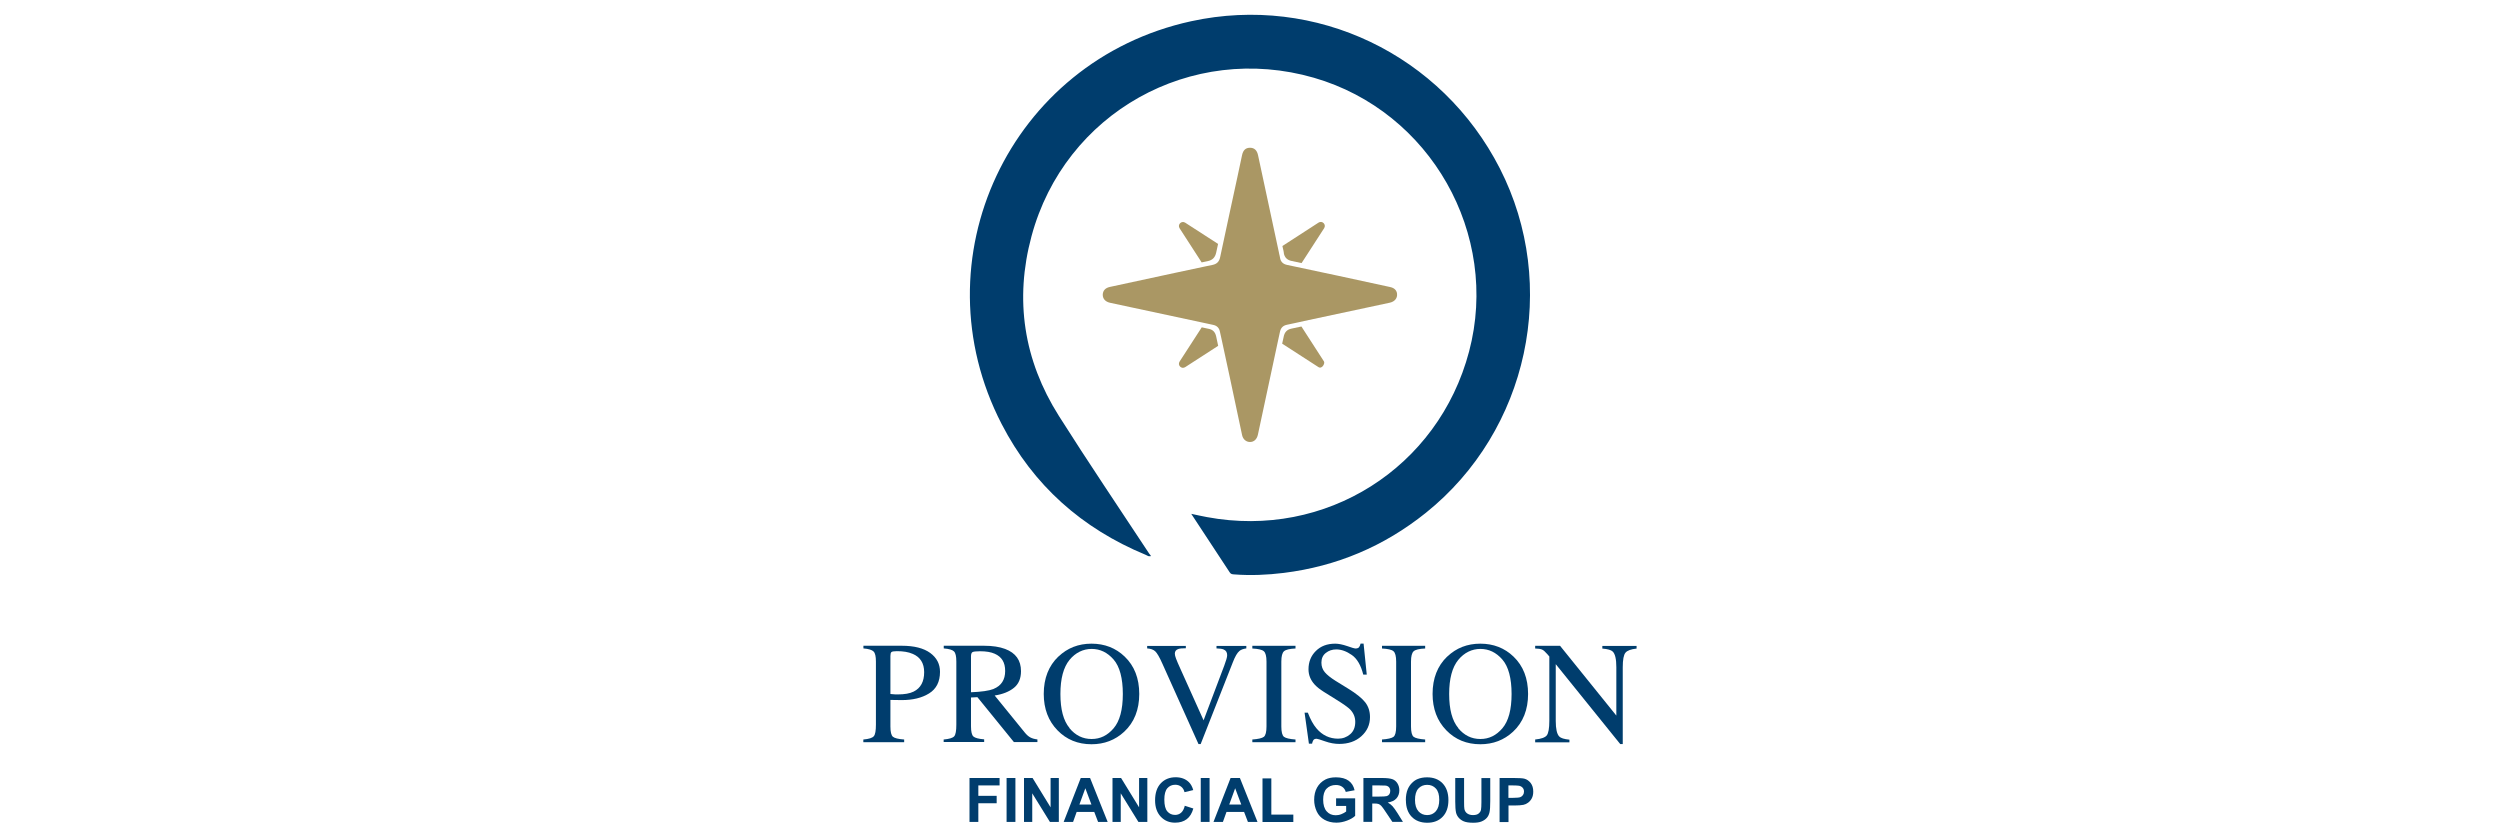 <?xml version="1.0" encoding="UTF-8" standalone="no"?>
<svg xmlns="http://www.w3.org/2000/svg" data-name="Layer 1" id="Layer_1" viewBox="0 0 300 100">
    
  <defs>
        
    <style>
      .cls-1 {
        fill: #163f6c;
      }

      .cls-2 {
        fill: #aa9764;
      }

      .cls-3 {
        fill: #003d6d;
      }
    </style>
      
  </defs>
    
  <path class="cls-3" d="M138.11,66.69c-.25.16-.45-.04-.65-.12-7.63-3.16-13.47-8.34-17.26-15.68-10.2-19.73.95-43.58,22.73-48.34,14.99-3.27,30.07,4,37.05,17.66,7.17,14.04,3.43,31.46-8.88,41.33-5,4.01-10.69,6.42-17.06,7.21-1.96.24-3.93.33-5.91.18-.21-.02-.41,0-.56-.24-1.51-2.31-3.03-4.61-4.62-7.03.7.15,1.29.28,1.88.39,14.23,2.66,27.77-5.89,31.46-19.87,3.72-14.08-4.63-28.81-18.62-32.85-14.74-4.26-29.91,4.21-33.89,19.02-2.05,7.61-.94,14.87,3.28,21.55,3.52,5.57,7.22,11.03,10.84,16.53.06.09.13.17.2.25h0Z"/>
    
  <path class="cls-1" d="M138.1,66.69s-.02.06-.03.09l-.04-.05s.05-.03.08-.04c0,0,0,0,0,0Z"/>
    
  <g>
        
    <path class="cls-2" d="M154.04,40.42c-.06.27-.12.55-.18.82l4.35,2.81c.44.28.81-.45.67-.67l-2.71-4.2c-.39.08-.78.17-1.17.25-.56.11-.85.43-.96.98Z"/>
        
    <path class="cls-2" d="M145.95,30.28c.07-.34.14-.67.22-1.01l-3.95-2.55c-.44-.28-.95.23-.67.67l2.65,4.1c.24-.05.48-.1.71-.15.59-.12.91-.44,1.04-1.06Z"/>
        
    <path class="cls-2" d="M154.05,30.33c.08.57.42.88.96.99.39.08.78.17,1.18.25l2.71-4.19c.28-.44-.23-.95-.67-.67l-4.34,2.81c.02.09.04.19.06.28.04.17.09.35.11.52Z"/>
        
    <path class="cls-2" d="M145.04,39.46c-.28-.06-.55-.12-.83-.18l-2.66,4.11c-.28.44.23.95.67.67l3.96-2.56c-.08-.38-.16-.75-.24-1.13-.11-.5-.38-.81-.89-.91Z"/>
        
    <path class="cls-2" d="M167.65,35.25c-.06-.43-.33-.7-.85-.81-2.11-.46-4.22-.92-6.33-1.37-1.66-.36-3.32-.71-4.98-1.06-.35-.07-.7-.15-1.04-.22-.48-.1-.78-.38-.85-.88-.02-.16-.07-.31-.1-.46-.02-.08-.04-.17-.05-.25-.83-3.87-1.66-7.73-2.49-11.6-.13-.58-.45-.87-.96-.87-.51,0-.82.28-.95.87-.19.89-.38,1.79-.57,2.68-.62,2.89-1.26,5.79-1.87,8.68-.06.3-.13.6-.19.89-.11.55-.4.83-.92.94-.21.04-.42.09-.63.13-1.28.27-2.56.55-3.85.82-2.61.56-5.22,1.12-7.83,1.69-.56.12-.84.45-.86.92-.01.49.3.85.86.98.84.19,1.68.36,2.52.54,3.05.65,6.1,1.31,9.15,1.96.25.05.49.11.74.16.45.1.7.37.79.81.07.33.14.67.22,1,.32,1.47.63,2.93.95,4.4.5,2.34.99,4.67,1.49,7.01.11.51.49.83.95.83.48,0,.83-.33.95-.89.83-3.86,1.66-7.72,2.48-11.58.05-.24.1-.49.16-.73.1-.49.36-.77.85-.87.35-.07.69-.14,1.03-.22.53-.11,1.06-.23,1.59-.35,2.4-.51,4.81-1.03,7.21-1.54.84-.18,1.68-.35,2.52-.54.59-.13.93-.57.85-1.09Z"/>
      
  </g>
    
  <g>
        
    <path class="cls-3" d="M103.61,88.74c.67-.06,1.08-.19,1.25-.4.17-.2.25-.66.25-1.38v-7.58c0-.61-.09-1.01-.28-1.2-.19-.19-.59-.32-1.22-.37v-.32h4.61c1.48,0,2.61.29,3.4.86.79.58,1.18,1.33,1.18,2.27,0,1.19-.44,2.05-1.31,2.59-.87.54-1.96.8-3.27.8-.19,0-.43,0-.72-.01-.29,0-.51-.01-.65-.01v3.18c0,.66.1,1.07.3,1.24s.65.28,1.35.33v.32h-4.9v-.32ZM109.51,78.46c-.5-.22-1.12-.32-1.88-.32-.36,0-.58.04-.66.11-.08.07-.12.23-.12.47v4.56c.31.03.52.05.61.05.1,0,.19,0,.28,0,.8,0,1.44-.11,1.9-.34.84-.42,1.26-1.19,1.26-2.33,0-1.07-.46-1.81-1.38-2.2Z"/>
        
    <path class="cls-3" d="M113.25,88.74c.67-.06,1.09-.19,1.26-.39.17-.2.25-.66.25-1.39v-7.58c0-.62-.09-1.02-.28-1.21-.19-.19-.59-.31-1.23-.36v-.32h4.84c1.01,0,1.85.13,2.52.38,1.28.48,1.91,1.37,1.91,2.67,0,.87-.28,1.54-.85,2s-1.34.77-2.31.92l3.61,4.44c.22.27.44.47.67.59.22.12.51.2.85.24v.32h-2.82l-4.38-5.39-.77.04v3.45c0,.65.1,1.06.29,1.23s.63.29,1.29.34v.32h-4.86v-.32ZM119.23,82.67c.93-.38,1.39-1.1,1.39-2.15s-.42-1.7-1.25-2.07c-.44-.2-1.03-.3-1.77-.3-.5,0-.8.04-.91.11-.11.07-.17.24-.17.5v4.31c1.26-.05,2.16-.18,2.7-.39Z"/>
        
    <path class="cls-3" d="M127.01,78.79c1.08-1.03,2.4-1.55,3.97-1.55s2.91.52,3.98,1.55c1.17,1.12,1.75,2.62,1.75,4.49s-.6,3.41-1.81,4.53c-1.08,1-2.39,1.5-3.92,1.5-1.64,0-3-.56-4.08-1.67-1.1-1.13-1.65-2.59-1.65-4.37,0-1.87.59-3.37,1.76-4.49ZM128.32,87.36c.72.88,1.61,1.32,2.67,1.32s1.91-.43,2.65-1.29c.73-.86,1.1-2.23,1.1-4.11s-.37-3.29-1.11-4.14c-.74-.85-1.62-1.27-2.63-1.27s-1.94.44-2.66,1.32-1.09,2.24-1.09,4.09.36,3.2,1.09,4.08Z"/>
        
    <path class="cls-3" d="M142.3,77.49v.3c-.44,0-.74.03-.9.09-.28.09-.42.28-.42.56,0,.14.05.35.15.61.1.26.28.69.56,1.3l2.74,6.09,2.49-6.59c.11-.29.19-.54.25-.74.06-.2.09-.37.09-.49,0-.34-.14-.57-.44-.69-.17-.07-.45-.11-.84-.12v-.3h3.58v.3c-.37.05-.64.15-.82.3-.27.22-.53.67-.79,1.34l-3.87,9.84h-.26l-4.32-9.62c-.36-.82-.66-1.32-.88-1.52-.22-.2-.54-.31-.96-.34v-.3h4.66Z"/>
        
    <path class="cls-3" d="M150.28,88.74c.71-.05,1.17-.16,1.38-.32.21-.16.32-.58.32-1.25v-7.78c0-.64-.11-1.06-.32-1.24-.21-.19-.67-.29-1.38-.33v-.32h5.18v.32c-.71.03-1.17.14-1.38.33-.21.19-.32.6-.32,1.24v7.78c0,.67.11,1.09.32,1.25.21.16.67.27,1.38.32v.32h-5.18v-.32Z"/>
        
    <path class="cls-3" d="M156.95,85.54c.3.79.64,1.41,1.04,1.88.69.81,1.56,1.22,2.58,1.22.56,0,1.04-.18,1.45-.53.41-.35.61-.85.61-1.48,0-.57-.2-1.06-.61-1.49-.27-.27-.83-.67-1.69-1.2l-1.49-.93c-.45-.28-.81-.57-1.08-.86-.5-.55-.74-1.16-.74-1.83,0-.88.29-1.62.88-2.2.59-.59,1.36-.88,2.33-.88.4,0,.88.1,1.44.29.56.2.88.29.96.29.22,0,.37-.05.45-.15s.15-.25.19-.44h.36l.38,3.72h-.42c-.28-1.12-.74-1.91-1.37-2.35-.63-.44-1.25-.67-1.87-.67-.48,0-.9.14-1.25.42-.36.28-.53.67-.53,1.17,0,.45.14.83.41,1.15.27.32.7.66,1.27,1.02l1.54.95c.96.59,1.64,1.14,2.03,1.63.39.5.58,1.09.58,1.78,0,.92-.35,1.68-1.04,2.3-.69.62-1.58.92-2.65.92-.54,0-1.11-.1-1.7-.31-.59-.21-.93-.31-1.01-.31-.21,0-.34.06-.41.19-.07.13-.12.26-.14.4h-.38l-.52-3.72h.4Z"/>
        
    <path class="cls-3" d="M165.84,88.74c.71-.05,1.17-.16,1.38-.32.21-.16.32-.58.32-1.25v-7.78c0-.64-.11-1.06-.32-1.24-.21-.19-.67-.29-1.38-.33v-.32h5.18v.32c-.71.03-1.17.14-1.38.33-.21.19-.32.6-.32,1.24v7.78c0,.67.11,1.09.32,1.25.21.16.67.27,1.38.32v.32h-5.18v-.32Z"/>
        
    <path class="cls-3" d="M173.67,78.79c1.08-1.03,2.4-1.55,3.97-1.55s2.91.52,3.98,1.55c1.17,1.12,1.75,2.62,1.75,4.49s-.6,3.41-1.81,4.53c-1.08,1-2.39,1.5-3.92,1.5-1.64,0-3-.56-4.08-1.67-1.1-1.13-1.65-2.59-1.65-4.37,0-1.87.59-3.37,1.76-4.49ZM174.97,87.36c.72.88,1.61,1.32,2.67,1.32s1.91-.43,2.65-1.29c.73-.86,1.1-2.23,1.1-4.11s-.37-3.29-1.11-4.14c-.74-.85-1.62-1.27-2.63-1.27s-1.94.44-2.66,1.32-1.09,2.24-1.09,4.09.36,3.2,1.09,4.08Z"/>
        
    <path class="cls-3" d="M184.22,88.74c.72-.07,1.19-.24,1.39-.49.2-.25.31-.84.31-1.76v-7.71l-.24-.28c-.26-.3-.47-.49-.65-.56-.18-.07-.45-.11-.81-.12v-.32h2.99l6.75,8.37v-5.81c0-.96-.14-1.58-.43-1.87-.19-.19-.6-.31-1.25-.36v-.32h4.11v.32c-.67.07-1.11.23-1.33.49s-.33.84-.33,1.76v9.21h-.3l-7.74-9.59v6.81c0,.96.14,1.58.42,1.87.18.19.59.32,1.22.38v.32h-4.11v-.32Z"/>
        
    <path class="cls-3" d="M116.34,98.63v-5.27h3.61v.89h-2.55v1.25h2.2v.89h-2.2v2.24h-1.06Z"/>
        
    <path class="cls-3" d="M120.79,98.63v-5.27h1.06v5.27h-1.06Z"/>
        
    <path class="cls-3" d="M122.88,98.63v-5.27h1.03l2.16,3.52v-3.52h.99v5.27h-1.07l-2.12-3.43v3.43h-.99Z"/>
        
    <path class="cls-3" d="M132.93,98.63h-1.16l-.46-1.2h-2.11l-.43,1.2h-1.13l2.05-5.27h1.12l2.11,5.27ZM130.97,96.54l-.73-1.95-.71,1.95h1.44Z"/>
        
    <path class="cls-3" d="M133.5,98.63v-5.27h1.03l2.16,3.52v-3.52h.99v5.27h-1.07l-2.12-3.43v3.43h-.99Z"/>
        
    <path class="cls-3" d="M142.17,96.69l1.03.33c-.16.57-.42,1-.79,1.28s-.83.42-1.4.42c-.7,0-1.27-.24-1.72-.72s-.68-1.13-.68-1.96c0-.88.23-1.56.68-2.04s1.05-.73,1.79-.73c.64,0,1.17.19,1.57.57.24.23.42.55.54.97l-1.05.25c-.06-.27-.19-.49-.39-.65s-.44-.24-.72-.24c-.39,0-.71.14-.95.42s-.36.73-.36,1.36c0,.67.12,1.14.36,1.42s.55.42.93.42c.28,0,.53-.09.73-.27s.35-.46.44-.85Z"/>
        
    <path class="cls-3" d="M144.09,98.63v-5.27h1.06v5.27h-1.06Z"/>
        
    <path class="cls-3" d="M150.91,98.63h-1.16l-.46-1.2h-2.11l-.43,1.2h-1.13l2.05-5.27h1.12l2.11,5.27ZM148.95,96.54l-.73-1.95-.71,1.95h1.44Z"/>
        
    <path class="cls-3" d="M151.5,98.63v-5.22h1.06v4.34h2.64v.89h-3.71Z"/>
        
    <path class="cls-3" d="M160.33,96.69v-.89h2.29v2.1c-.22.22-.55.41-.97.57s-.85.25-1.28.25c-.55,0-1.03-.12-1.44-.35s-.72-.56-.92-.99-.31-.9-.31-1.4c0-.55.11-1.04.34-1.46s.57-.75,1.01-.98c.34-.17.76-.26,1.26-.26.65,0,1.16.14,1.53.41s.6.65.71,1.14l-1.06.2c-.07-.26-.21-.46-.42-.61s-.46-.22-.77-.22c-.46,0-.83.15-1.11.44s-.41.73-.41,1.31c0,.63.14,1.09.42,1.41s.64.47,1.09.47c.22,0,.45-.04.67-.13s.42-.19.58-.32v-.67h-1.22Z"/>
        
    <path class="cls-3" d="M163.61,98.63v-5.27h2.24c.56,0,.97.05,1.23.14s.46.26.61.5.23.52.23.83c0,.4-.12.72-.35.98s-.58.42-1.04.49c.23.13.42.28.57.44s.35.45.61.85l.64,1.03h-1.27l-.77-1.15c-.27-.41-.46-.67-.56-.77s-.21-.18-.32-.22-.29-.06-.54-.06h-.22v2.2h-1.06ZM164.67,95.59h.79c.51,0,.83-.02.96-.06s.23-.12.3-.22.11-.24.11-.4c0-.18-.05-.32-.14-.43s-.23-.18-.4-.21c-.09-.01-.34-.02-.78-.02h-.83v1.34Z"/>
        
    <path class="cls-3" d="M168.7,96.03c0-.54.08-.99.24-1.35.12-.27.28-.51.49-.72s.43-.37.68-.47c.33-.14.71-.21,1.14-.21.78,0,1.4.24,1.86.72s.7,1.15.7,2.01-.23,1.52-.69,2-1.08.72-1.85.72-1.41-.24-1.87-.72-.69-1.14-.69-1.97ZM169.8,95.99c0,.6.14,1.05.41,1.36s.63.46,1.05.46.77-.15,1.04-.46.41-.76.41-1.37-.13-1.05-.4-1.35-.62-.45-1.05-.45-.79.15-1.06.45-.4.75-.4,1.36Z"/>
        
    <path class="cls-3" d="M174.63,93.36h1.06v2.85c0,.45.01.75.04.88.05.22.15.39.33.52s.41.2.7.2.53-.06.68-.19.25-.27.28-.45.05-.48.05-.89v-2.91h1.06v2.77c0,.63-.03,1.08-.09,1.34s-.16.48-.32.66-.36.32-.62.43-.6.16-1.01.16c-.5,0-.88-.06-1.14-.17s-.47-.27-.62-.45-.25-.38-.3-.58c-.07-.3-.1-.75-.1-1.34v-2.81Z"/>
        
    <path class="cls-3" d="M179.95,98.63v-5.27h1.71c.65,0,1.07.03,1.26.08.3.08.55.25.76.52s.31.61.31,1.03c0,.32-.06.6-.18.82s-.27.39-.45.52-.36.21-.55.25c-.25.05-.62.08-1.1.08h-.69v1.99h-1.06ZM181.01,94.25v1.49h.58c.42,0,.7-.03.84-.08s.25-.14.33-.26.12-.25.12-.41c0-.19-.06-.35-.17-.47s-.26-.2-.43-.23c-.13-.02-.38-.04-.77-.04h-.51Z"/>
      
  </g>
  
</svg>
